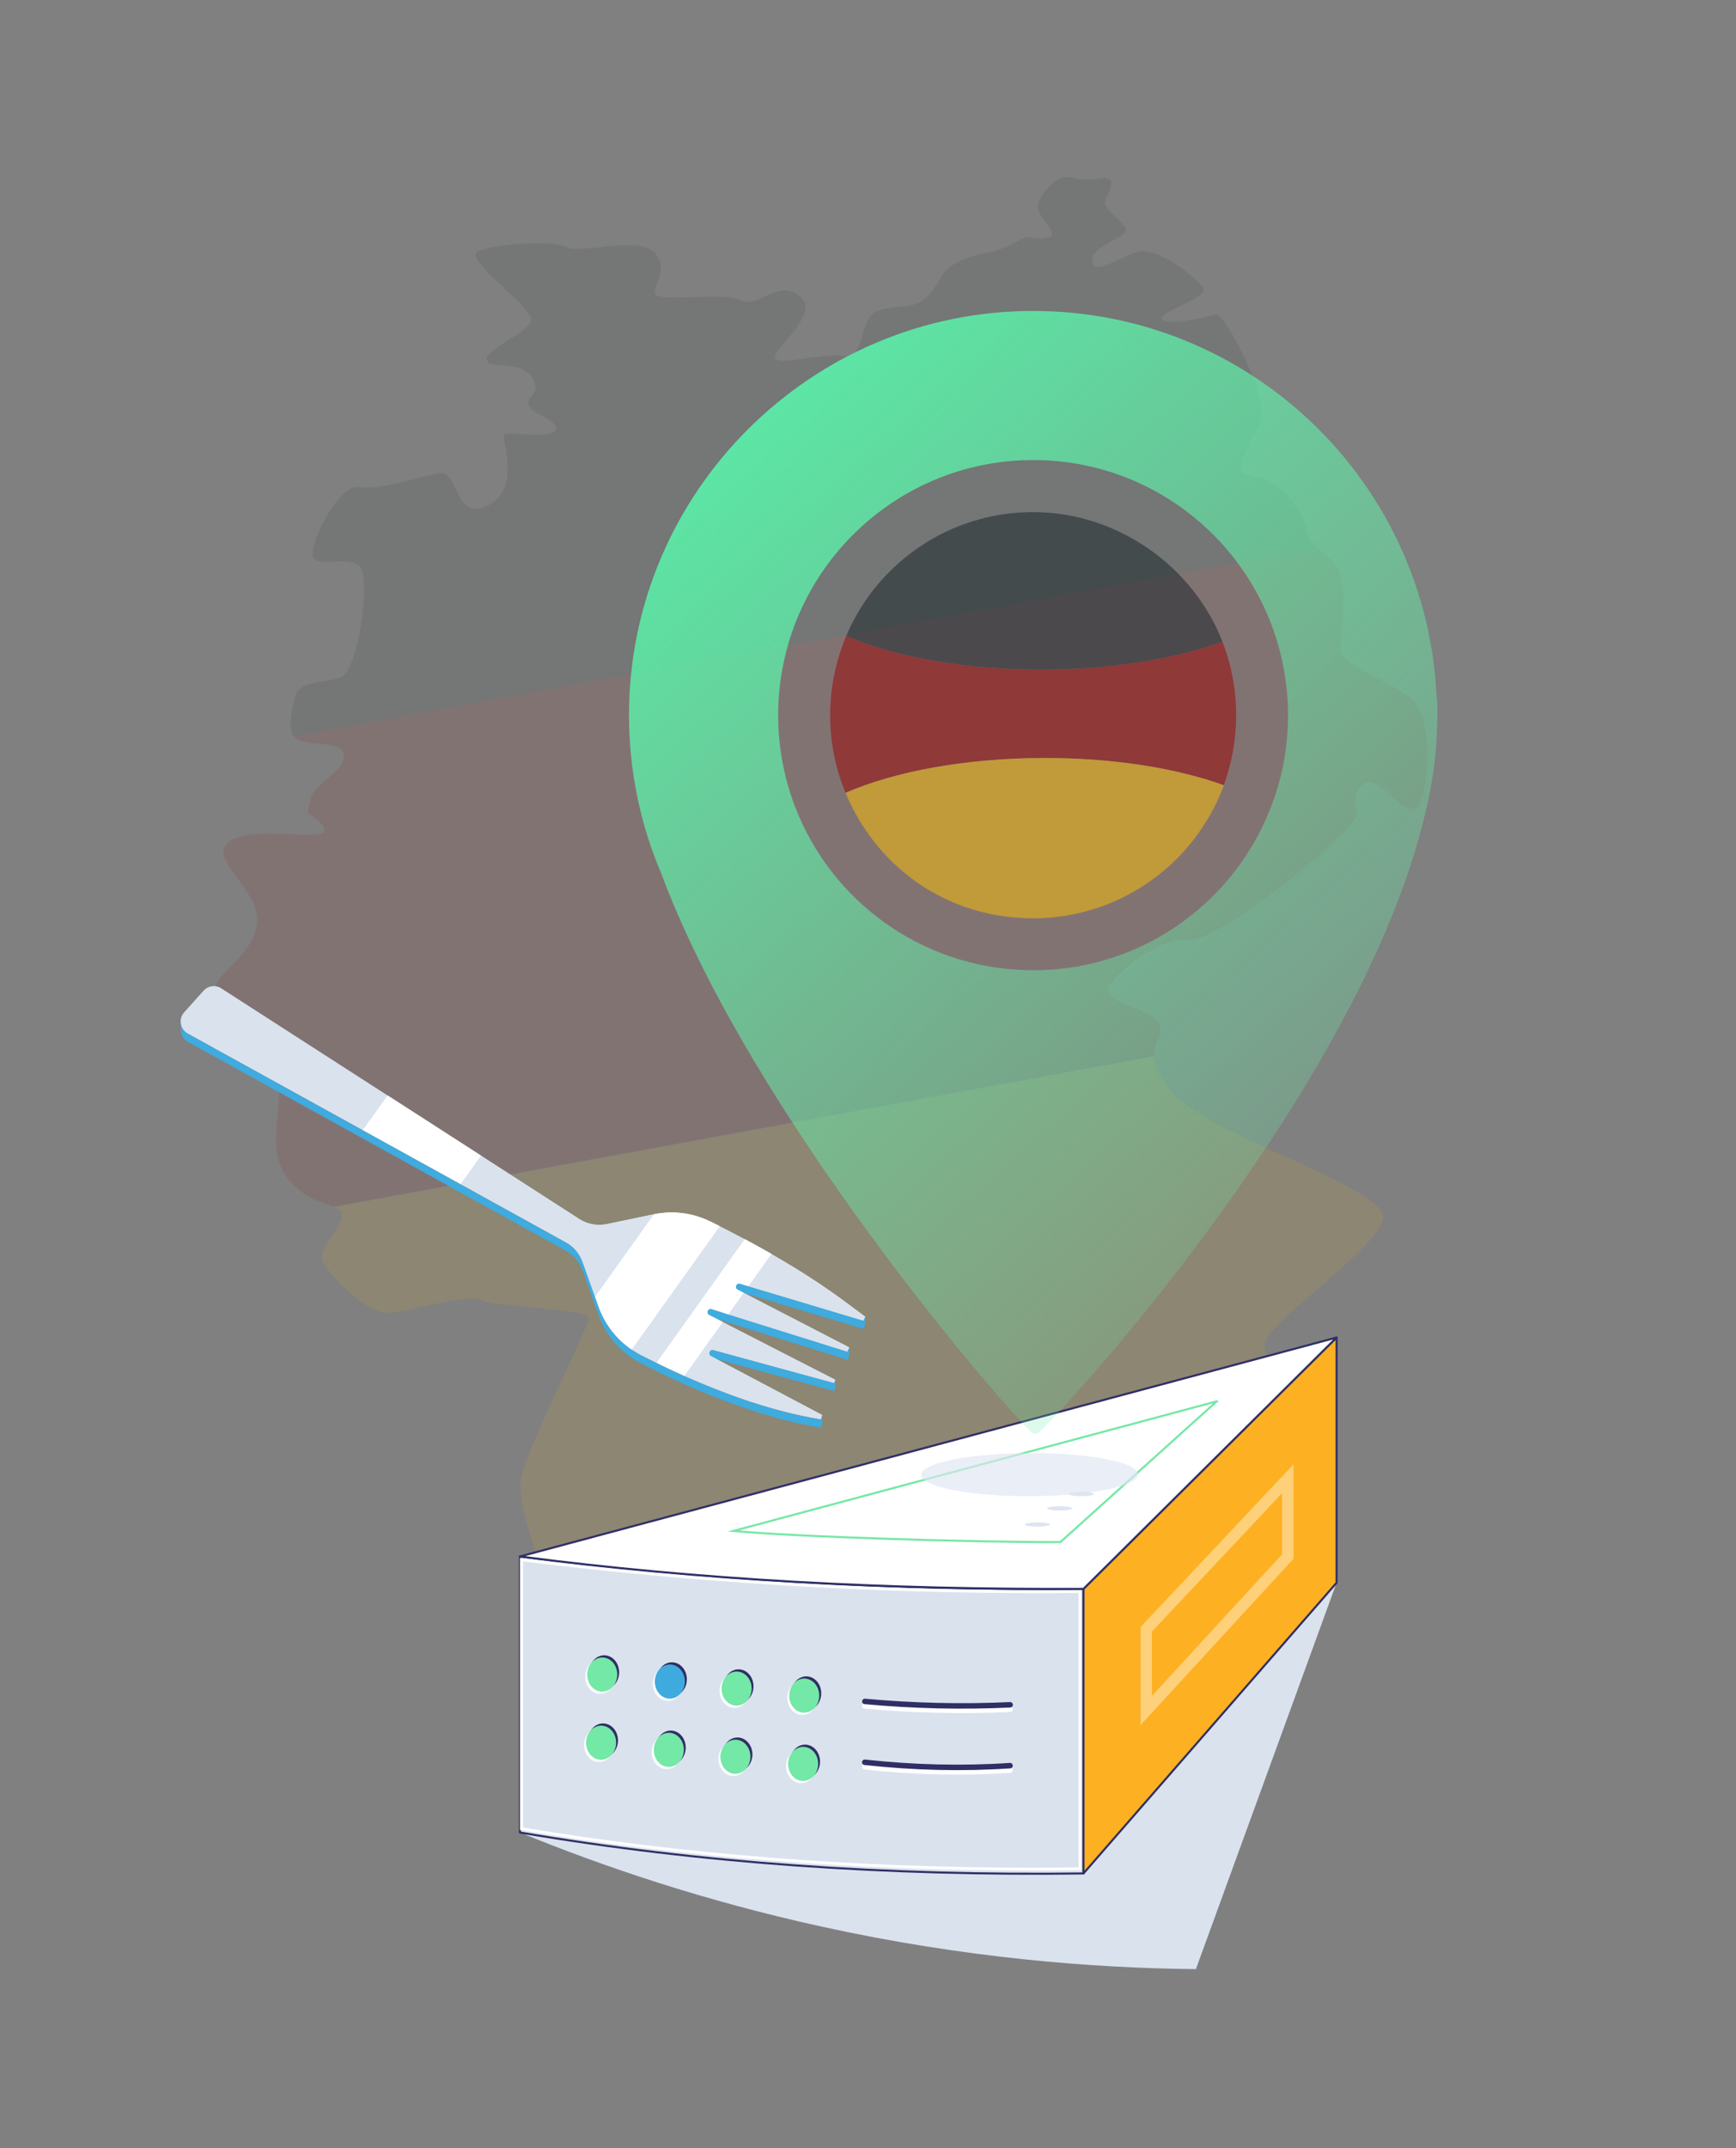 <?xml version="1.0" encoding="UTF-8"?> <svg xmlns="http://www.w3.org/2000/svg" xmlns:xlink="http://www.w3.org/1999/xlink" id="Layer_1" viewBox="0 0 304 376"><rect x="0" y="0" width="304" height="376" fill="#808080" stroke="none"/><defs><style>.cls-1,.cls-2{fill:#fff;}.cls-3{opacity:.5;}.cls-4{isolation:isolate;opacity:.4;stroke-width:2px;}.cls-4,.cls-5,.cls-6,.cls-7{fill:none;}.cls-4,.cls-6{stroke:#fff;}.cls-4,.cls-7{stroke-miterlimit:10;}.cls-8{fill:#74e8a6;}.cls-9{opacity:.65;}.cls-10{fill:#fdb022;}.cls-10,.cls-5,.cls-2,.cls-6,.cls-11{stroke-linecap:round;stroke-linejoin:round;}.cls-10,.cls-5,.cls-2,.cls-11{stroke:#2f2f65;}.cls-10,.cls-2,.cls-11,.cls-7{stroke-width:.36px;}.cls-5,.cls-6{stroke-width:.96px;}.cls-12{fill:#3fabde;}.cls-13{fill:#3faadd;}.cls-14{fill:#142023;}.cls-15{fill:#2f2f65;}.cls-16{opacity:.1;}.cls-11,.cls-17{fill:#dae2ee;}.cls-18{fill:#ffc200;}.cls-19{fill:#9c0000;}.cls-7{stroke:#74e8a6;}.cls-20{fill:url(#linear-gradient);}.cls-21{fill:#dee5f1;}</style><linearGradient id="linear-gradient" x1="218.23" y1="98.26" x2="165.85" y2="308.65" gradientTransform="translate(-78.41 198.97) rotate(-55.91)" gradientUnits="userSpaceOnUse"><stop offset="0" stop-color="#5be8a6"></stop><stop offset="1" stop-color="#74e8a6" stop-opacity="0"></stop></linearGradient></defs><g class="cls-16"><path class="cls-19" d="M52.97,129.78c3.14,.75,7.46,.07,7.24,2.77s-5.29,4.72-5.83,7.2l-.54,2.51s4.68,2.87,2.25,3.69-13.14-1.44-16.3,1.67,6.17,8.49,5.21,14.32-8.48,9.16-7.04,11.54,8.46,7.95,10.41,13.01-2.25,14.26,1.88,19.64c2.86,3.72,6.31,4.34,8.22,5.11l143.64-26.36c-.15-2.42,1.51-3.5,1-5.33-.82-2.9-9.76-4.02-9.06-6.46s9.16-9.36,14.16-8.6,30.55-19.94,29.41-22.26,.38-6.48,3.23-5c2.85,1.48,4.44,4.68,6.81,4.36s3.91-16.13-.72-19.5c-4.62-3.37-12.65-5.74-12.26-9.06s1.29-10.11-.27-13.2c-.83-1.63-2.36-2.77-3.65-3.9L51.44,128.86c.39,.48,.93,.8,1.54,.92Z"></path><path class="cls-14" d="M228.62,92.5c-.12-2.99-4.55-8.44-9.42-9.23s1.18-6.84,1.76-10.68c.58-3.84-6.46-17.96-8.09-17.54s-7.65,1.99-9.27,.99,7.19-3.73,7.21-5.18-7.81-7.48-11.14-6.86-7.91,4.44-8.38,1.89,4.98-4.04,5.76-5.27-4.02-3.96-3.56-5.37,2.87-4.62-1.03-4.02-3.63-.3-5.91-.24c-1.68,.04-4.72,3.15-4.77,5.21-.05,2.06,3.87,4.71,1.98,5.3s-3.31-.12-4.15,.04-3.48,2.08-6.39,2.62-6.15,1.61-7.57,3.19-2.46,5.26-5.9,6.01-6.12,.16-7.58,2.35-1.44,7.62-4.35,6.7-11.97,1.85-12.13,.18,8.16-7.76,4.32-10.79-7.16,2.28-10.15,.78-14.39,.36-15.09-1.08,2.64-4.35-.19-7.31-13.1,.36-15.34-.92-12.42-.61-15.48,.68,9.83,9.87,9.23,12.15-8.21,5.12-7.75,6.87,5.87,0,7.85,3.01-.87,3.05-.55,4.8,5.37,2.75,4.82,4.41-8.22,.43-9.01,.81,3.16,9.42-2.87,12.46-5.04-6.42-8.77-5.62-10.2,2.95-13.87,2.42-9.2,10.72-7.89,12.41,6.46-.59,8.17,1.63-.24,18.23-3.61,19.33-7.23,.36-7.92,3.62c-.53,2.52-1.28,5.21-.15,6.66l179.33-32.92c-1.11-1.06-2.08-2.1-2.13-3.48Z"></path><path class="cls-18" d="M59.89,212.67c.13,2.27-4.38,5.74-3.38,8.09s7.52,8.98,11.11,9.04c3.59,.06,13.81-3.5,16.62-2.21s18.74,1.5,18.88,3.04-11.93,24.71-12,29.05c-.07,4.34,3.38,16.84,6.62,17.33,3.24,.49,20.88-4.8,21.41-6.58s-.49-3.49,1.55-4.02c10.51-2.68,32.07,0,35.12,1.85s1.8,5.08,3.69,6.18,6.81-2.7,7.6-6.92,6.35-6,8.46-3.84c3.23,3.16,7.97,4.2,12.23,2.7,5.37-1.95,4.52-7.33,9.23-8.92,4.71-1.59,10.91-1.38,12.72-3.18s-.85-3.09,3.57-3.18c4.42-.09,11.68,5.93,15.5,4.15s-7.81-16.02-7.38-19.96,19.85-16.53,20.73-21.98-31.35-14.84-37.16-22.32c-2.15-2.77-2.86-4.66-2.95-6.08l-143.58,26.35c.85,.35,1.39,.72,1.43,1.42Z"></path></g><g><path class="cls-17" d="M234.06,277.04c-8.21,22.55-16.43,45.09-24.64,67.64-18.17-.19-40.52-1.95-65.51-7.44-20.53-4.5-38.25-10.5-52.86-16.48,47.67-14.57,95.34-29.15,143.01-43.72Z"></path><path class="cls-11" d="M189.73,278.12v49.81c-34.14,.45-67.1-1.78-98.68-7.17v-48.32c32.34,4.07,65.23,5.99,98.68,5.67Z"></path><path class="cls-1" d="M91.58,273.31c29.82,3.69,60.31,5.56,90.61,5.56,2.21,0,4.45-.02,6.68-.04v48.04c-2.67,.04-5.31,.06-7.96,.06-31.39,0-61.44-2.36-89.32-7.04v-46.58Zm-.53-.59v47.6c28.84,4.86,58.83,7.11,89.83,7.11,2.82,0,5.64-.02,8.47-.06v-49.06c-2.4,.02-4.79,.04-7.19,.04-30.85-.02-61.22-1.91-91.12-5.64Z"></path><path class="cls-10" d="M234.06,234.11v42.93l-44.33,50.89v-49.81l44.33-44.01Z"></path><path class="cls-2" d="M234.06,234.11l-44.33,44.01c-34.42,.17-67.4-1.59-98.68-5.67l143.01-38.33Z"></path><path class="cls-7" d="M213.07,245.29l-27.38,24.64c-14.81,.04-45.9-.89-57.27-1.95l84.65-22.69Z"></path><path class="cls-15" d="M120.28,294c.03-1.65-1.13-3.01-2.58-3.03-1.45-.03-2.65,1.29-2.68,2.94-.03,1.65,1.13,3.01,2.58,3.03,1.45,.02,2.65-1.29,2.68-2.94Z"></path><path class="cls-15" d="M108.42,292.77c.03-1.65-1.13-3.01-2.58-3.03-1.45-.02-2.65,1.29-2.68,2.94-.03,1.65,1.13,3.01,2.58,3.03,1.45,.03,2.65-1.29,2.68-2.94Z"></path><path class="cls-15" d="M143.81,296.46c.03-1.65-1.13-3.01-2.58-3.03-1.45-.02-2.65,1.29-2.68,2.94-.03,1.65,1.13,3.01,2.58,3.03,1.45,.02,2.65-1.29,2.68-2.94Z"></path><path class="cls-15" d="M131.95,295.23c.03-1.65-1.13-3.01-2.58-3.03-1.45-.03-2.65,1.29-2.68,2.94-.03,1.65,1.13,3.01,2.58,3.03,1.45,.03,2.65-1.29,2.68-2.94Z"></path><path class="cls-1" d="M119.6,294.77c.03-1.65-1.13-3.01-2.58-3.03-1.45-.02-2.65,1.29-2.68,2.94-.03,1.65,1.13,3.01,2.58,3.03,1.45,.02,2.65-1.29,2.68-2.94Z"></path><path class="cls-1" d="M107.74,293.54c.03-1.65-1.13-3.01-2.58-3.03-1.45-.03-2.65,1.29-2.68,2.94-.03,1.65,1.13,3.01,2.58,3.03,1.45,.02,2.65-1.29,2.68-2.94Z"></path><path class="cls-1" d="M143.13,297.23c.03-1.65-1.13-3.01-2.58-3.03-1.45-.02-2.65,1.29-2.68,2.94s1.13,3.01,2.58,3.03c1.45,.03,2.65-1.29,2.68-2.94Z"></path><path class="cls-1" d="M131.28,296c.03-1.65-1.13-3.01-2.58-3.03-1.45-.02-2.65,1.29-2.68,2.94-.03,1.65,1.13,3.01,2.58,3.03,1.45,.02,2.65-1.29,2.68-2.94Z"></path><path class="cls-13" d="M119.93,294.39c.03-1.65-1.13-3.01-2.58-3.03-1.45-.02-2.65,1.29-2.68,2.94-.03,1.65,1.13,3.01,2.58,3.03,1.45,.03,2.65-1.29,2.68-2.94Z"></path><path class="cls-8" d="M108.09,293.16c.03-1.65-1.13-3.01-2.58-3.03-1.45-.02-2.65,1.29-2.68,2.94-.03,1.65,1.13,3.01,2.58,3.03,1.45,.02,2.65-1.29,2.68-2.94Z"></path><path class="cls-8" d="M143.46,296.85c.03-1.65-1.13-3.01-2.58-3.03-1.45-.03-2.65,1.29-2.68,2.94s1.13,3.01,2.58,3.03c1.45,.03,2.65-1.29,2.68-2.94Z"></path><path class="cls-8" d="M131.62,295.62c.03-1.65-1.13-3.01-2.58-3.03-1.45-.02-2.65,1.29-2.68,2.94-.03,1.65,1.13,3.01,2.58,3.03,1.45,.02,2.65-1.29,2.68-2.94Z"></path><path class="cls-15" d="M120.08,305.95c.03-1.65-1.13-3.01-2.58-3.03-1.45-.02-2.65,1.29-2.68,2.94s1.13,3.01,2.58,3.03c1.45,.03,2.65-1.29,2.68-2.94Z"></path><path class="cls-15" d="M108.22,304.7c.03-1.65-1.13-3.01-2.58-3.03-1.45-.03-2.65,1.29-2.68,2.94-.03,1.65,1.13,3.01,2.58,3.03,1.45,.03,2.65-1.29,2.68-2.94Z"></path><path class="cls-15" d="M143.6,308.41c.03-1.65-1.13-3.01-2.58-3.03-1.45-.03-2.65,1.29-2.68,2.94-.03,1.65,1.13,3.01,2.58,3.03,1.45,.03,2.65-1.29,2.68-2.94Z"></path><path class="cls-15" d="M131.76,307.16c.03-1.65-1.13-3.01-2.58-3.03-1.45-.02-2.65,1.29-2.68,2.94-.03,1.65,1.13,3.01,2.58,3.03,1.45,.03,2.65-1.29,2.68-2.94Z"></path><path class="cls-1" d="M119.39,306.72c.03-1.65-1.13-3.01-2.58-3.03-1.45-.03-2.65,1.29-2.68,2.94-.03,1.65,1.13,3.01,2.58,3.03,1.45,.02,2.65-1.29,2.68-2.94Z"></path><path class="cls-1" d="M107.55,305.47c.03-1.65-1.13-3.01-2.58-3.03-1.45-.03-2.65,1.29-2.68,2.94-.03,1.65,1.13,3.01,2.58,3.03,1.45,.03,2.65-1.29,2.68-2.94Z"></path><path class="cls-1" d="M142.92,309.18c.03-1.65-1.13-3.01-2.58-3.03-1.45-.03-2.65,1.29-2.68,2.94-.03,1.65,1.13,3.01,2.58,3.03,1.45,.03,2.65-1.29,2.68-2.94Z"></path><path class="cls-1" d="M131.08,307.93c.03-1.65-1.13-3.01-2.58-3.03-1.45-.03-2.65,1.29-2.68,2.94-.03,1.65,1.13,3.01,2.58,3.03,1.45,.02,2.65-1.29,2.68-2.94Z"></path><path class="cls-8" d="M119.75,306.34c.03-1.65-1.13-3.01-2.58-3.03-1.45-.02-2.65,1.29-2.68,2.94s1.13,3.01,2.58,3.03c1.45,.02,2.65-1.29,2.68-2.94Z"></path><path class="cls-8" d="M107.89,305.09c.03-1.65-1.13-3.01-2.58-3.03-1.45-.02-2.65,1.29-2.68,2.94-.03,1.65,1.13,3.01,2.58,3.03,1.45,.02,2.65-1.29,2.68-2.94Z"></path><path class="cls-8" d="M143.27,308.8c.03-1.65-1.13-3.01-2.58-3.03-1.45-.02-2.65,1.29-2.68,2.94-.03,1.65,1.13,3.01,2.58,3.03,1.45,.02,2.65-1.29,2.68-2.94Z"></path><path class="cls-8" d="M131.41,307.55c.03-1.65-1.13-3.01-2.58-3.03-1.45-.02-2.65,1.29-2.68,2.94s1.13,3.01,2.58,3.03c1.45,.02,2.65-1.29,2.68-2.94Z"></path><path class="cls-6" d="M151.43,298.6c8.47,.77,16.96,.98,25.44,.59"></path><path class="cls-6" d="M151.43,309.25c8.57,.95,17.04,1.15,25.44,.59"></path><path class="cls-5" d="M151.45,297.82c8.47,.78,16.96,.98,25.44,.59"></path><path class="cls-5" d="M151.43,308.47c8.57,.94,17.04,1.15,25.44,.59"></path><path class="cls-4" d="M200.73,285.19l24.79-26.36v13.62l-24.79,26.95v-14.2Z"></path><path class="cls-21" d="M181.67,267.24c1.22,0,2.21-.17,2.21-.38s-.99-.38-2.21-.38-2.21,.17-2.21,.38,.99,.38,2.21,.38Z"></path><path class="cls-21" d="M185.57,264.41c1.22,0,2.21-.17,2.21-.38s-.99-.38-2.21-.38-2.21,.17-2.21,.38,.99,.38,2.21,.38Z"></path><path class="cls-21" d="M189.35,261.89c1.22,0,2.21-.17,2.21-.38s-.99-.38-2.21-.38-2.21,.17-2.21,.38,.99,.38,2.21,.38Z"></path><g><path class="cls-12" d="M151.51,230.5v1.44c-.22,.39-.16,.28-.37,.66l-20.81-6.25-1.18-.59c-.61-.31-.22-1.27,.44-1.07l20.33,6.09,1.27,.38c.17-.37,.14-.26,.32-.65Z"></path><path class="cls-12" d="M148.74,235.85l-.03,1.44c-.17,.44-.11,.3-.28,.74l-22.89-7.15-1.31-.66c-.65-.32-.24-1.26,.44-1.07l20.96,6.57,2.81,.87c.17-.44,.11-.3,.3-.74Z"></path><path class="cls-12" d="M146.28,241.52v1.44c-.14,.32-.1,.21-.23,.53l-20.53-5.58-.97-.52c-.61-.33-.24-1.26,.42-1.08l17.76,4.85,3.36,.91c.1-.33,.07-.23,.19-.55Z"></path><path class="cls-12" d="M144,247.7v1.44c-.15,.44-.12,.31-.26,.75-12.12-1.93-24.7-7.74-31.61-11.32-3.39-1.75-5.99-4.72-7.29-8.31l-2.84-7.91c-.52-1.47-1.56-2.68-2.92-3.42l-66.2-36.58c-.7-.37-1.1-1.06-1.2-1.77v-.66l.02-.83c0,.16,.05,.3,.08,.45,.18,.56,.57,1.08,1.14,1.4l66.21,36.56c1.35,.77,2.39,1.97,2.92,3.42l2.82,7.92c1.29,3.59,3.9,6.56,7.29,8.33,6.6,3.41,18.36,8.84,29.95,11,.55,.11,1.11,.2,1.65,.3,.12-.41,.11-.31,.22-.75Z"></path><path class="cls-17" d="M151.51,230.5c-.2,.39-.15,.28-.34,.66l-1.26-.38-20.33-6.09c-.66-.18-1.04,.75-.44,1.07l1.18,.59,18.39,9.5c-.2,.43-.13,.28-.32,.73l-2.81-.87-20.96-6.57c-.68-.2-1.08,.74-.44,1.07l1.31,.66,20.77,10.64c-.12,.32-.08,.23-.21,.55l-3.36-.91-17.76-4.85c-.68-.18-1.04,.75-.42,1.08l.97,.52,18.49,9.78c-.14,.44-.1,.33-.24,.75-.54-.09-1.09-.19-1.65-.3-11.59-2.16-23.33-7.6-29.95-11-3.41-1.77-6-4.74-7.29-8.33l-2.82-7.92c-.53-1.45-1.56-2.68-2.92-3.42l-66.21-36.56c-.57-.32-.96-.84-1.14-1.4-.04-.17-.08-.29-.08-.45v-.19c-.05-.57,.17-1.16,.59-1.64l3.39-3.78c.8-.87,2.09-1.06,3.06-.42l62.73,40.38c1.42,.91,3.14,1.23,4.77,.89l8.26-1.72c3.35-.7,6.84-.24,9.9,1.27,16.57,8.17,23.41,13.93,27.17,16.67Z"></path><path class="cls-17" d="M151.51,230.5c-.2,.39-.15,.28-.34,.66l-1.26-.38-18.86-5.64-1.47-.45c-.66-.18-1.04,.75-.44,1.07l1.07,.54,.11,.05,18.39,9.5c-.2,.43-.13,.28-.32,.73l-2.81-.87-18.04-5.64-2.92-.93c-.68-.2-1.08,.74-.44,1.07l1.31,.66,1.07,.56,19.7,10.08c-.12,.32-.08,.23-.21,.55l-3.36-.91-17.76-4.85c-.68-.18-1.04,.75-.42,1.08l.97,.52,18.49,9.78c-.14,.44-.1,.33-.24,.75-.54-.09-1.09-.19-1.65-.3-7.91-1.48-15.89-4.47-22.26-7.31-1.76-.79-3.4-1.56-4.86-2.3-1.02-.49-1.96-.96-2.81-1.42-.53-.29-1.04-.59-1.54-.92-2.64-1.78-4.66-4.4-5.75-7.41l-.66-1.85-2.18-6.07c-.53-1.45-1.56-2.68-2.92-3.42l-18.46-10.2-17.12-9.45-30.62-16.9c-.57-.32-.96-.84-1.14-1.4-.04-.17-.08-.29-.08-.45v-.19c-.05-.57,.17-1.16,.59-1.64l3.39-3.78c.8-.87,2.09-1.06,3.06-.42l29.11,18.74,16.35,10.51,17.27,11.12c1.42,.91,3.14,1.23,4.77,.89l8.26-1.72h.02c3.35-.7,6.82-.24,9.88,1.27,.56,.26,1.1,.53,1.63,.82,1.56,.78,3.03,1.54,4.39,2.29,1.69,.89,3.23,1.75,4.67,2.58,9.1,5.19,13.66,8.95,16.47,11Z"></path><path class="cls-1" d="M84.23,202.27l-3.57,4.99-17.12-9.45,4.34-6.07,16.35,10.53Z"></path><path class="cls-1" d="M135.1,219.48l-4.03,5.65-1.47-.45c-.66-.18-1.04,.75-.44,1.07l1.07,.54-2.68,3.76-2.91-.93c-.68-.2-1.08,.74-.44,1.07l1.31,.66,1.07,.56-6.74,9.42c-1.76-.79-3.4-1.56-4.86-2.3l15.44-21.65c1.72,.94,3.28,1.8,4.7,2.61Z"></path><path class="cls-1" d="M126.05,214.64l-15.42,21.59c-2.64-1.78-4.66-4.4-5.75-7.41l-.66-1.85,10.29-14.42h.02c3.35-.7,6.82-.24,9.88,1.27,.56,.26,1.1,.53,1.63,.82Z"></path></g></g><g><path class="cls-20" d="M251.57,122.08c-1.62-37.63-32.61-67.63-70.59-67.65-38.92-.06-70.77,31.7-70.83,70.64-.01,9.88,2,19.28,5.65,27.83,15.65,42.02,58.92,92.18,64.79,97.8,.41,.36,.95,.36,1.36,0,6.39-5.92,56.19-60.81,67.47-107.68,.12-.45,.2-.87,.32-1.32,.12-.49,.2-.91,.32-1.36,.7-3.27,1.18-6.57,1.45-10v-.41c.12-1.64,.19-3.31,.19-4.99,0-1.03,0-1.99-.09-2.9l-.04,.04Zm-29.15,19.55c-6.36,16.18-21.99,27.74-40.38,28.2h-.99c-18.43,.05-34.28-11.02-41.14-26.94-2.33-5.41-3.62-11.35-3.64-17.59-.02-6.25,1.28-12.31,3.62-17.73,6.81-15.84,22.56-26.99,40.91-27.04h.99c18.35,.35,33.96,11.77,40.49,27.85,2.08,5.17,3.25,10.78,3.27,16.68,.02,5.9-1.08,11.44-3.14,16.58Z"></path><g class="cls-3"><path class="cls-19" d="M216.47,125.19c0,4.3-.77,8.43-2.17,12.25-8.3-2.99-19.43-4.79-31.65-4.76-13.73,.04-26.07,2.39-34.58,6.1-1.74-4.19-2.7-8.78-2.7-13.59s1.01-9.59,2.81-13.85c8.5,3.65,20.78,5.91,34.43,5.87,12.15-.03,23.19-1.89,31.46-4.89,1.55,3.99,2.4,8.33,2.4,12.87Z"></path><path class="cls-14" d="M214.07,112.32c-8.27,3-19.31,4.86-31.46,4.89-13.65,.04-25.93-2.22-34.43-5.87,.17-.4,.34-.79,.52-1.18,.37-.78,.76-1.55,1.17-2.29,.21-.38,.43-.75,.65-1.11,.68-1.13,1.42-2.21,2.21-3.24,.25-.32,.49-.63,.75-.93,.28-.35,.57-.69,.87-1.02,.26-.3,.54-.6,.82-.89,1.38-1.46,2.88-2.79,4.48-3.98,.22-.17,.45-.34,.69-.5,.47-.34,.94-.66,1.42-.96,.24-.15,.48-.31,.72-.45,1.22-.75,2.49-1.42,3.81-2.01,.21-.1,.42-.19,.64-.28,1.52-.66,3.11-1.21,4.74-1.64,.38-.11,.76-.2,1.15-.29,.02-.01,.04-.01,.07-.02,.36-.08,.73-.16,1.09-.23,.97-.2,1.94-.35,2.94-.46,.39-.04,.78-.08,1.18-.11,.33-.03,.66-.05,.99-.06,.18-.01,.36-.02,.54-.02,.37-.02,.74-.03,1.11-.03h.18c.46,0,.92,.01,1.37,.03,.91,.03,1.82,.11,2.71,.21,11.67,1.4,22.02,8.65,27.41,18.81,.19,.36,.37,.71,.55,1.08,0,.03,.03,.07,.05,.11,.19,.4,.38,.8,.55,1.21,.16,.35,.3,.7,.44,1.06,.03,.06,.05,.11,.07,.17Z"></path><path class="cls-18" d="M214.32,137.45c-.9,2.44-2.06,4.75-3.45,6.9-.15,.24-.31,.48-.47,.71-.31,.48-.64,.94-.99,1.4-.16,.21-.33,.43-.49,.64-.02,.04-.05,.07-.08,.11-.3,.37-.61,.74-.92,1.11-.72,.85-1.49,1.67-2.3,2.44-.25,.25-.51,.49-.77,.72-.26,.24-.52,.47-.79,.7-.18,.15-.35,.3-.53,.44-.66,.55-1.34,1.08-2.05,1.58-.35,.24-.7,.48-1.05,.71-.36,.24-.72,.46-1.08,.68-1.22,.75-2.49,1.42-3.8,2.01-.34,.15-.69,.3-1.04,.45-1.78,.74-3.64,1.33-5.56,1.78-.57,.13-1.15,.25-1.74,.35-.2,.04-.41,.07-.62,.11-.34,.05-.68,.1-1.02,.14-.18,.03-.36,.05-.55,.07-.38,.05-.77,.09-1.16,.12-.34,.03-.67,.05-1.01,.06-.04,.01-.07,.01-.1,.01-.2,.01-.4,.02-.6,.03-.34,.01-.68,.02-1.02,.02h-.21c-.45,0-.89-.01-1.33-.03-.17,0-.34-.01-.5-.02-.33-.01-.66-.03-.99-.06-.29-.02-.58-.04-.86-.07-11.29-1.11-20.65-7.3-26.27-16.21-.16-.24-.32-.48-.45-.73-.14-.22-.27-.45-.4-.68-.56-.96-1.07-1.95-1.53-2.96-.18-.4-.35-.8-.52-1.2,8.51-3.71,20.85-6.06,34.58-6.1,12.22-.03,23.35,1.77,31.65,4.76t.02,.01Z"></path></g><g class="cls-9"><path class="cls-21" d="M180.32,261.89c10.48-.03,18.98-1.74,18.97-3.82s-8.51-3.75-18.99-3.72c-10.48,.03-18.98,1.74-18.97,3.82s8.51,3.75,18.99,3.72Z"></path></g></g></svg> 